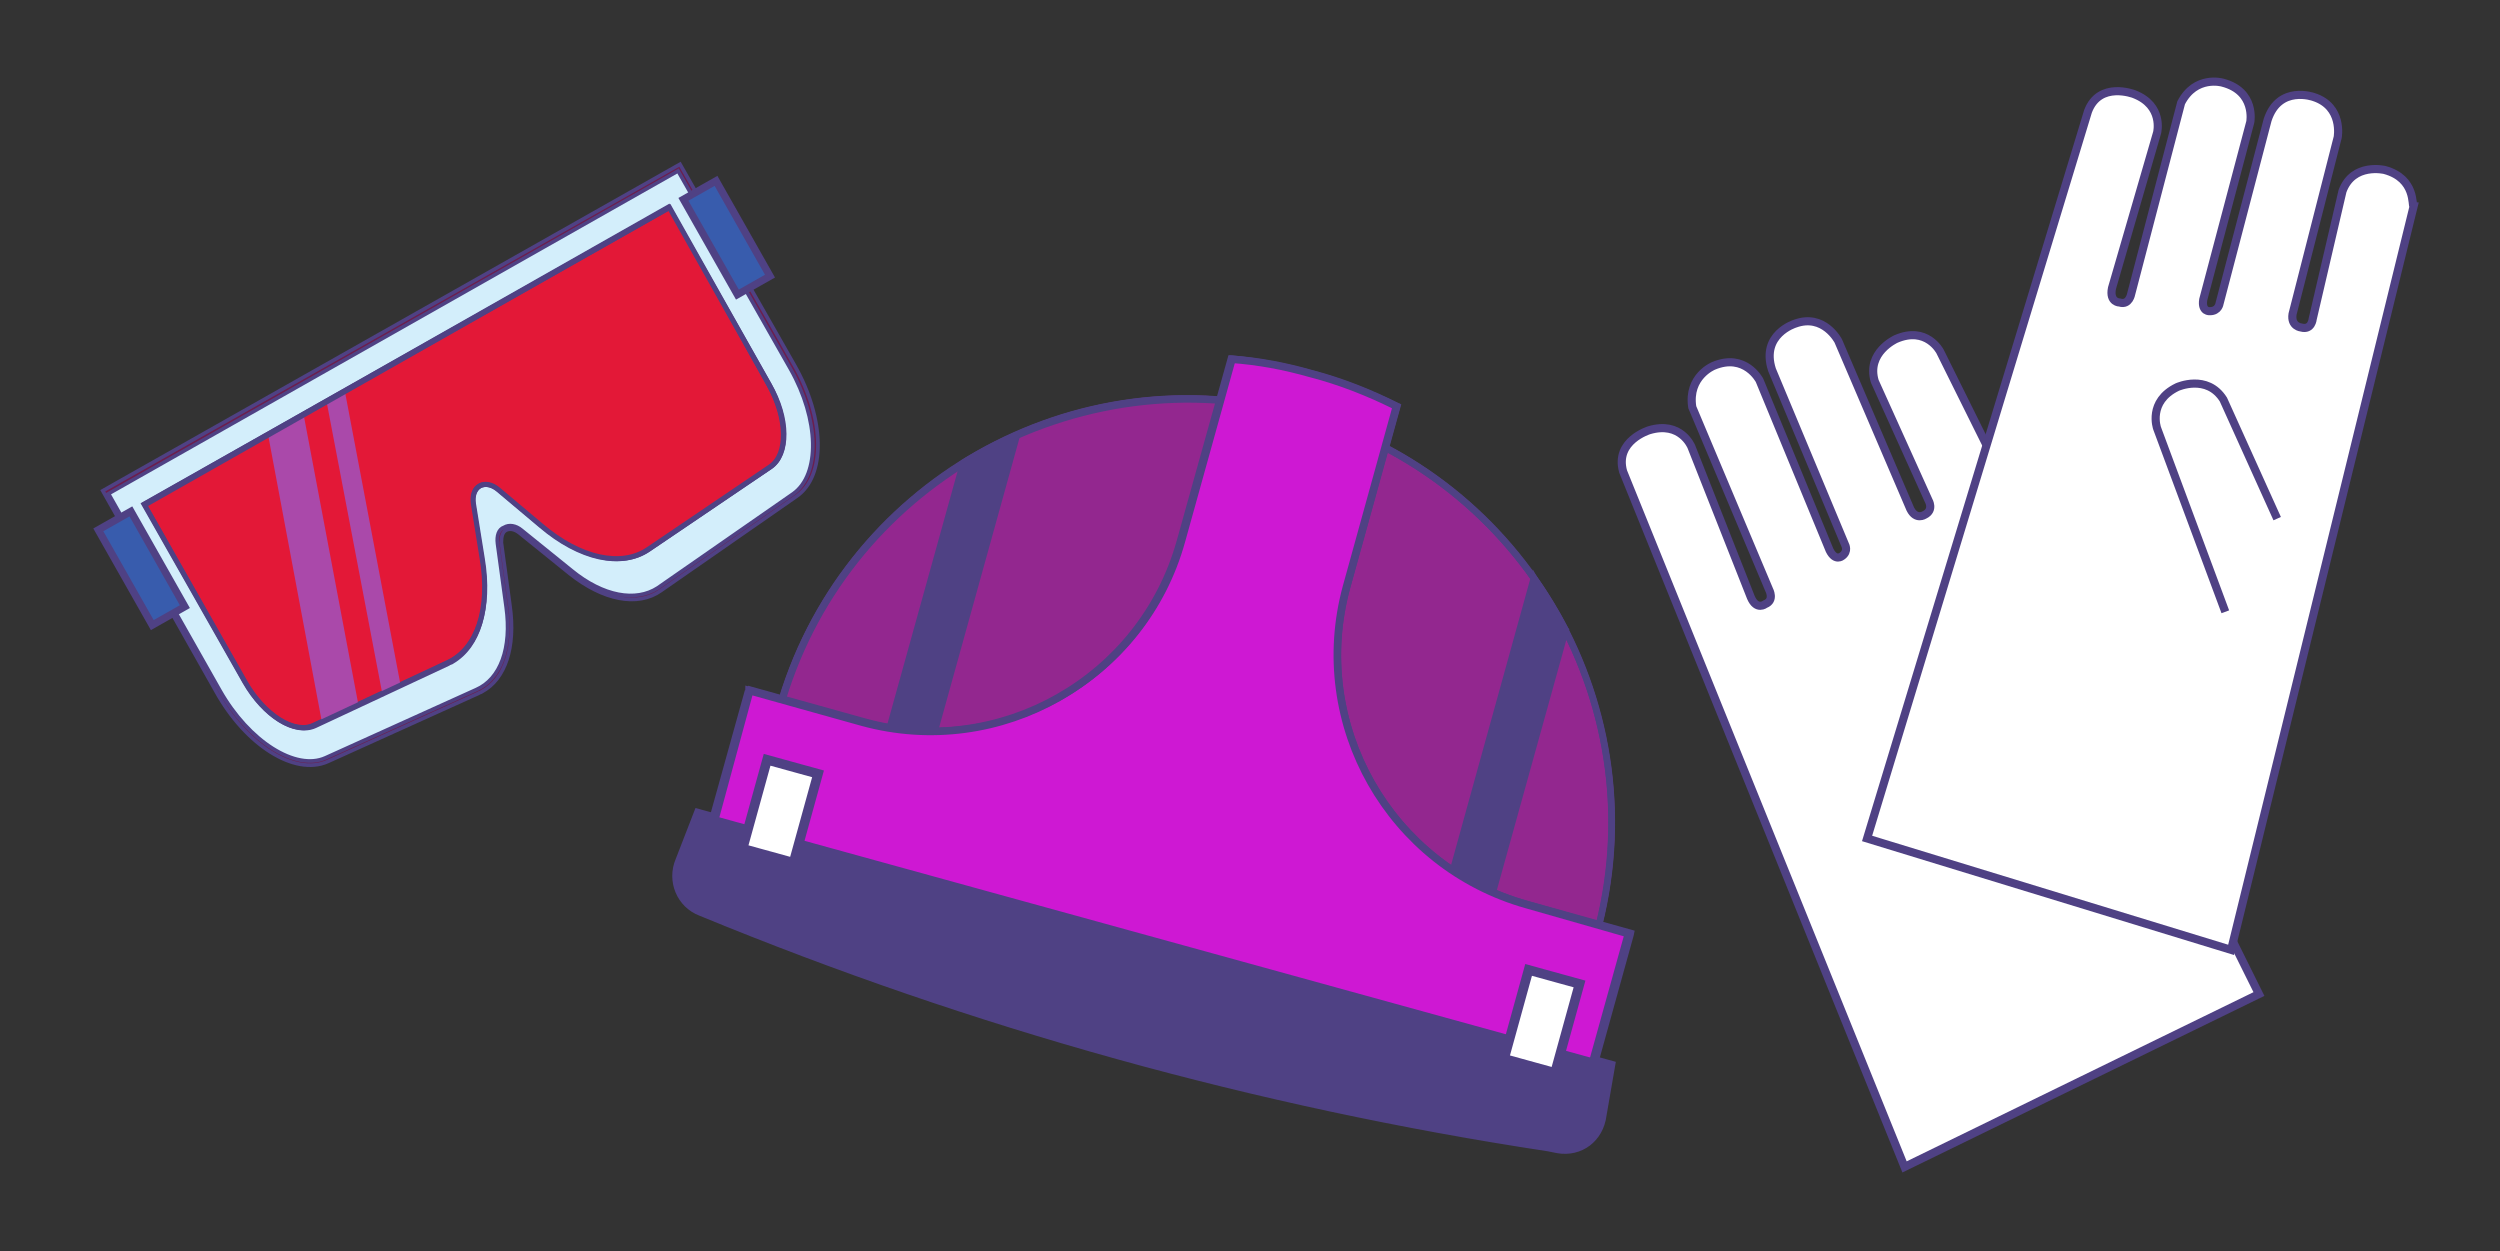 <?xml version="1.0" encoding="utf-8"?>
<!-- Generator: Adobe Illustrator 27.3.1, SVG Export Plug-In . SVG Version: 6.00 Build 0)  -->
<svg version="1.1" xmlns="http://www.w3.org/2000/svg" xmlns:xlink="http://www.w3.org/1999/xlink" x="0px" y="0px"
	 viewBox="0 0 260.3 130.3" style="enable-background:new 0 0 260.3 130.3;" xml:space="preserve">
<rect x="0" y="0" width="260.3" height="130.3" fill="#333333" stroke="none"/>
<style type="text/css">
	.st0{display:none;}
	.st1{display:inline;fill:#B0BEDF;}
	.st2{display:inline;fill:url(#SVGID_1_);stroke:#4F4184;stroke-width:1.211;stroke-miterlimit:10;}
	.st3{display:inline;fill:url(#SVGID_00000126285948213136059860000005561534368822098062_);}
	
		.st4{display:inline;fill:url(#SVGID_00000116207134852926495260000008694074795896210846_);stroke:#4F4184;stroke-width:1.211;stroke-miterlimit:10;}
	.st5{display:inline;fill:url(#SVGID_00000082338184130421602340000008055124356943193758_);}
	.st6{display:inline;}
	.st7{fill:none;}
	.st8{fill:#FFFFFF;}
	.st9{display:inline;fill:url(#SVGID_00000098921312599912489320000007771673657317796527_);}
	.st10{display:inline;fill:url(#SVGID_00000091016373240467247070000017737581554434404506_);}
	.st11{display:inline;fill:url(#SVGID_00000101079965538282733670000002174985759392286615_);}
	.st12{display:inline;fill:#4F4184;}
	.st13{display:inline;fill:#F7C9C6;}
	.st14{fill:#72679D;}
	.st15{fill:#4F4184;}
	.st16{opacity:0.36;fill:#CE0E2D;}
	.st17{fill:none;stroke:#CE0E2D;stroke-miterlimit:10;}
	.st18{clip-path:url(#SVGID_00000065783798550808479990000005150363277825182394_);fill:#607DBD;}
	.st19{clip-path:url(#SVGID_00000065783798550808479990000005150363277825182394_);}
	.st20{fill:none;stroke:#EAE9EA;stroke-width:0.5;stroke-linecap:round;stroke-linejoin:round;}
	.st21{fill:none;stroke:#FFFFFF;stroke-width:2;}
	.st22{clip-path:url(#SVGID_00000065783798550808479990000005150363277825182394_);fill:none;stroke:#FFFFFF;stroke-width:2;}
	.st23{clip-path:url(#SVGID_00000065783798550808479990000005150363277825182394_);fill:none;stroke:#B78AFF;stroke-width:2;}
	.st24{fill:none;stroke:#4F4184;stroke-width:2;}
	.st25{fill:#CE0E2D;}
	.st26{fill:none;stroke:#4F4184;stroke-width:2;stroke-miterlimit:10;}
	.st27{fill:#CE0E2D;stroke:#4F4184;stroke-width:0.675;stroke-miterlimit:10;}
	.st28{fill:#385CAD;stroke:#385CAD;stroke-width:0.675;stroke-miterlimit:10;}
	.st29{fill:#54565A;stroke:#54565A;stroke-width:0.675;stroke-miterlimit:10;}
	.st30{fill:none;stroke:#4F4184;stroke-width:2;stroke-linecap:round;stroke-miterlimit:10;}
	.st31{fill:#4F4184;stroke:#4F4184;stroke-miterlimit:10;}
	.st32{fill:#CE0E2D;stroke:#4F4184;stroke-width:2;stroke-miterlimit:10;}
	.st33{fill:#CE0E2D;stroke:#4F4184;stroke-width:1.6;stroke-miterlimit:10;}
	.st34{fill:none;stroke:#4F4184;stroke-miterlimit:10;}
	.st35{fill:none;stroke:#4F4184;stroke-width:0.8;stroke-miterlimit:10;}
	.st36{fill:#CE0E2D;stroke:#4F4184;stroke-width:0.8;stroke-miterlimit:10;}
	.st37{fill:#4F4184;stroke:#4F4184;stroke-width:0.8;stroke-miterlimit:10;}
	.st38{fill:#385CAD;stroke:#FFFFFF;stroke-width:0.8;stroke-miterlimit:10;}
	.st39{fill:#4F4184;stroke:#FFFFFF;stroke-width:0.8;stroke-miterlimit:10;}
	.st40{fill:#385CAD;stroke:#4F4184;stroke-width:1.52;stroke-miterlimit:10;}
	.st41{fill:none;stroke:#54565A;stroke-width:1.209;stroke-linecap:round;stroke-miterlimit:10;}
	.st42{fill:#FFFFFF;stroke:#54565A;stroke-width:0.609;stroke-miterlimit:10;}
	.st43{fill:#54565A;}
	.st44{fill:#FFFFFF;stroke:#54565A;stroke-width:0.305;stroke-linecap:round;stroke-miterlimit:10;}
	.st45{fill:#CE0E2D;stroke:#54565A;stroke-width:0.305;stroke-miterlimit:10;}
	.st46{fill:none;stroke:#54565A;stroke-width:1.17;stroke-linecap:round;stroke-miterlimit:10;}
	.st47{fill:#958DB5;}
	.st48{fill:#385CAD;}
	.st49{fill:none;stroke:#4F4184;stroke-width:2.213;stroke-miterlimit:10;}
	.st50{fill:none;stroke:#4F4184;stroke-width:1.419;stroke-miterlimit:10;}
	.st51{fill:#FFFFFF;stroke:#4F4184;stroke-width:0.871;stroke-miterlimit:10;}
	.st52{fill:#FFFFFF;stroke:#4F4184;stroke-width:0.527;stroke-miterlimit:10;}
	.st53{fill:#D7DEEF;stroke:#54565A;stroke-width:0.609;stroke-miterlimit:10;}
	.st54{fill:#72679D;stroke:#FFFFFF;stroke-width:0.719;stroke-miterlimit:10;}
	.st55{fill:#CE0E2D;stroke:#4F4184;stroke-width:1.2;stroke-miterlimit:10;}
	.st56{fill:#4F4184;stroke:#4F4184;stroke-width:1.2;stroke-miterlimit:10;}
	.st57{fill:none;stroke:#4F4184;stroke-width:0.82;stroke-miterlimit:10;}
	.st58{fill:#FFFFFF;stroke:#4F4184;stroke-width:0.987;stroke-miterlimit:10;}
	.st59{fill:#385CAD;stroke:#FFFFFF;stroke-miterlimit:10;}
	.st60{fill:none;stroke:#FFFFFF;stroke-width:0.858;stroke-miterlimit:10;}
	.st61{fill:none;stroke:#FFFFFF;stroke-width:0.547;stroke-miterlimit:10;}
	.st62{fill:#FFFFFF;stroke:#4F4184;stroke-width:0.847;stroke-miterlimit:10;}
	.st63{fill:#6B1E4D;}
	.st64{fill:#FFD07D;}
	.st65{fill:#93278F;stroke:#4F4184;stroke-width:0.709;stroke-miterlimit:10;}
	.st66{fill:#4F4184;stroke:#4F4184;stroke-width:0.946;stroke-miterlimit:10;}
	.st67{fill:#CE18D3;stroke:#4F4184;stroke-width:0.79;stroke-miterlimit:10;}
	.st68{fill:#FFFFFF;stroke:#4F4184;stroke-width:0.998;stroke-miterlimit:10;}
	.st69{fill:#D3EEFB;}
	.st70{fill:#6B1E4D;stroke:#4F4184;stroke-width:0.383;stroke-miterlimit:10;}
	.st71{fill:#E31837;stroke:#4F4184;stroke-width:0.534;stroke-miterlimit:10;}
	.st72{fill:#385CAD;stroke:#4F4184;stroke-width:0.767;stroke-miterlimit:10;}
	.st73{fill:#AA49AA;}
</style>
<g id="reference" class="st0">
</g>
<g id="Layer_1">
	<g>
		<path class="st62" d="M197.4,35.3c0,0-3.1,1.4-2.2,4.4l5.6,12.4c0,0,0.6,1-0.4,1.5c0,0-0.9,0.6-1.5-0.6l-7.5-17.5
			c0,0-1.5-2.9-4.5-1.8c0,0-3.6,1.1-2.4,4.8l7.6,18.2c0,0,0.4,0.7-0.3,1.2c0,0-0.7,0.6-1.3-0.6l-7.3-17.7c0,0-1.5-2.9-4.8-1.5
			c0,0-2.7,1.1-2.2,4.3l8,19c0,0,0.6,1.1-0.4,1.5c0,0-0.9,0.7-1.5-0.7l-6.2-15.7c0,0-1.1-2.7-4.4-1.7c0,0-3.6,1.1-2.7,4.3l29.3,72.4
			l36.9-18L202,36.6C202,36.6,200.6,33.9,197.4,35.3z"/>
		<path class="st62" d="M248.3,17.7c0,0-3.3-0.8-4.4,2.2l-3.1,13.3c0,0-0.1,1.2-1.2,0.9c0,0-1.1-0.1-0.9-1.4l4.7-18.4
			c0,0,0.6-3.2-2.5-4.2c0,0-3.6-1.3-4.8,2.4l-5,19.1c0,0-0.1,0.8-1,0.8c0,0-0.9,0.1-0.7-1.2l4.9-18.5c0,0,0.6-3.2-2.9-4.1
			c0,0-2.8-0.8-4.3,2.1l-5.2,19.9c0,0-0.2,1.2-1.2,0.9c0,0-1.1,0-0.8-1.5l4.7-16.2c0,0,0.7-2.8-2.4-4c0,0-3.6-1.4-4.8,1.8l-23,75.7
			l37.9,11.6l19-77.4C251.1,21.5,251.6,18.6,248.3,17.7z"/>
		<path class="st62" d="M237.1,54l-5.6-12.4c-1.7-2.7-4.8-1.3-4.8-1.3c-3.1,1.5-2.1,4.3-2.1,4.3l7.1,19.1"/>
	</g>
	<g>
		<path class="st63" d="M163,110.2L77.3,86.5l3.5-12.7c6.5-23.6,31.1-37.6,54.7-31c23.6,6.5,37.6,31.1,31,54.7L163,110.2z M78.2,86
			l84.4,23.3l3.3-12c6.4-23.3-7.3-47.4-30.5-53.8C112,37.1,87.9,50.8,81.5,74L78.2,86z"/>
		<path class="st64" d="M135.4,43.1L135.4,43.1c-23.5-6.5-47.8,7.3-54.3,30.8l-3.4,12.3l85.1,23.5l3.4-12.3
			C172.7,73.9,158.9,49.6,135.4,43.1z"/>
		<path class="st65" d="M135.4,43.1L135.4,43.1c-23.5-6.5-47.8,7.3-54.3,30.8l-3.4,12.3l85.1,23.5l3.4-12.3
			C172.7,73.9,158.9,49.6,135.4,43.1z"/>
		<path class="st15" d="M163,110.2L77.3,86.5l3.5-12.7c6.5-23.6,31.1-37.6,54.7-31c23.6,6.5,37.6,31.1,31,54.7L163,110.2z M78.2,86
			l84.4,23.3l3.3-12c6.4-23.3-7.3-47.4-30.5-53.8C112,37.1,87.9,50.8,81.5,74L78.2,86z"/>
		<path class="st66" d="M162.2,119.6l-1-0.2c-30.3-4.6-59.8-12.8-88.2-24.5l0,0c-2.1-0.8-3.1-3.2-2.2-5.3l1.9-4.9l95,26.2l-0.9,5.2
			C166.5,118.5,164.5,120,162.2,119.6z"/>
		<g>
			<path class="st15" d="M96.6,80l-5.1-1.4L100,48l0.1-0.1c1.8-1.1,3.7-2.1,5.6-2.9l0.7-0.3L96.6,80z"/>
			<path class="st15" d="M154.9,96.1l-5.1-1.4l9.8-35.4L160,60c1.2,1.7,2.3,3.5,3.3,5.4l0.1,0.1L154.9,96.1z"/>
		</g>
		<path class="st67" d="M159,94.2c-14.3-4-22.7-18.8-18.8-33.1l5.2-18.8c-2.8-1.4-5.8-2.6-8.9-3.4l0,0c-2.8-0.8-5.5-1.3-8.3-1.5
			l-5.3,19c-4,14.3-18.8,22.7-33.1,18.8l-11.8-3.3c0,0.1,0,0.1-0.1,0.2l-3.7,13.3l91.6,25.3l3.7-13.3c0-0.1,0-0.1,0-0.2L159,94.2z"
			/>
		<path class="st15" d="M166.3,111.1L74,85.6l3.9-14.2l12.2,3.4c14.1,3.9,28.7-4.4,32.6-18.5L128,37l0.3,0c6,0.6,11.9,2.3,17.3,5
			l0.3,0.1l-5.3,19.1c-3.9,14.1,4.4,28.7,18.5,32.6l11.1,3.1l-0.1,0.5L166.3,111.1z M74.9,85.1l91,25.1l3.5-12.8l-10.4-2.9
			c-14.5-4-23-19-19-33.5l5.1-18.5c-5.1-2.6-10.8-4.2-16.5-4.8l-5.2,18.7c-4,14.5-19,23-33.5,19l-11.5-3.2L74.9,85.1z"/>
		<g>
			
				<rect x="76.5" y="81.7" transform="matrix(0.266 -0.964 0.964 0.266 -21.79 140.378)" class="st68" width="9.6" height="5.5"/>
			
				<rect x="155.8" y="103.6" transform="matrix(0.266 -0.964 0.964 0.266 15.29 232.875)" class="st68" width="9.6" height="5.5"/>
		</g>
	</g>
	<g>
		<path class="st69" d="M11,51.3L22.7,72c3.1,5.5,8.1,8.6,11.3,7.1L49.7,72c2.6-1.2,3.8-4.5,3.2-8.8L52,56.6c-0.2-1.5,1-2.2,2.2-1.2
			l5.2,4.2c3.4,2.7,6.9,3.4,9.2,1.8l14.1-9.8c2.9-2,2.8-7.9-0.3-13.4L70.7,17.5L11,51.3z"/>
		<path class="st70" d="M50.2,72c-0.1,0.1-0.3,0.1-0.4,0.2l-15.7,7.1c-3.4,1.5-8.5-1.7-11.6-7.3L10.7,51.1l60.1-34l11.9,20.9
			c3.2,5.6,3.3,11.6,0.2,13.7l-14.1,9.8c-2.4,1.7-6,1-9.5-1.8l-5.2-4.2c-0.5-0.4-1-0.5-1.4-0.3s-0.5,0.7-0.5,1.3l0.9,6.6
			C53.7,67.4,52.6,70.7,50.2,72z M11.3,51.4l11.6,20.5c3,5.3,7.9,8.4,11,7l15.7-7.1c2.5-1.1,3.7-4.3,3.1-8.6l-0.9-6.6
			c-0.1-0.8,0.1-1.5,0.7-1.7c0.5-0.3,1.2-0.2,1.8,0.3l5.2,4.2c3.3,2.7,6.7,3.3,9,1.8l14.1-9.8c2.8-2,2.7-7.7-0.3-13L70.6,17.8
			L11.3,51.4z"/>
		<path class="st71" d="M15,52.5L25.5,71c2,3.5,5.2,5.5,7.2,4.5L46.6,69c3.1-1.4,4.5-5.6,3.6-10.9l-0.9-5.6
			c-0.3-1.9,1.2-2.7,2.6-1.5l4.4,3.7c4.1,3.5,8.4,4.4,11.2,2.5l12.7-8.6c1.9-1.3,1.8-5-0.1-8.5L69.7,21.6L15,52.5z"/>
		<g>
			
				<rect x="12.8" y="53.5" transform="matrix(0.87 -0.493 0.493 0.87 -27.276 14.933)" class="st72" width="3.9" height="11.4"/>
			
				<rect x="73.7" y="19.1" transform="matrix(0.87 -0.493 0.493 0.87 -2.378 40.472)" class="st72" width="3.9" height="11.4"/>
		</g>
		<polygon class="st73" points="31.6,43.1 27.9,45.2 33.5,75.1 37.3,73.3 		"/>
		<polygon class="st73" points="41.7,71.3 35.9,40.7 34,41.8 39.8,72.2 		"/>
		<path class="st15" d="M47.2,69.1c-0.1,0.1-0.3,0.1-0.4,0.2l-13.9,6.5c-2.2,1-5.5-1-7.6-4.7L14.7,52.4l55-31.2l10.6,18.7
			c2.1,3.6,2.1,7.5,0.1,8.9l-12.7,8.6c-2.9,2-7.3,1-11.5-2.5l-4.4-3.7c-0.6-0.5-1.2-0.6-1.7-0.4c-0.5,0.3-0.7,0.9-0.6,1.7l0.9,5.6
			C51.3,63.3,50.1,67.4,47.2,69.1z M15.4,52.7l10.3,18.2c1.9,3.4,5,5.3,6.9,4.4l13.9-6.5c3-1.4,4.4-5.5,3.5-10.7l-0.9-5.6
			c-0.2-1,0.1-1.8,0.7-2.1c0.6-0.4,1.5-0.2,2.2,0.5l4.4,3.7c4,3.4,8.2,4.3,11,2.5l12.7-8.6c1.8-1.2,1.7-4.8-0.2-8.2L69.7,21.9
			L15.4,52.7z"/>
	</g>
</g>
</svg>
